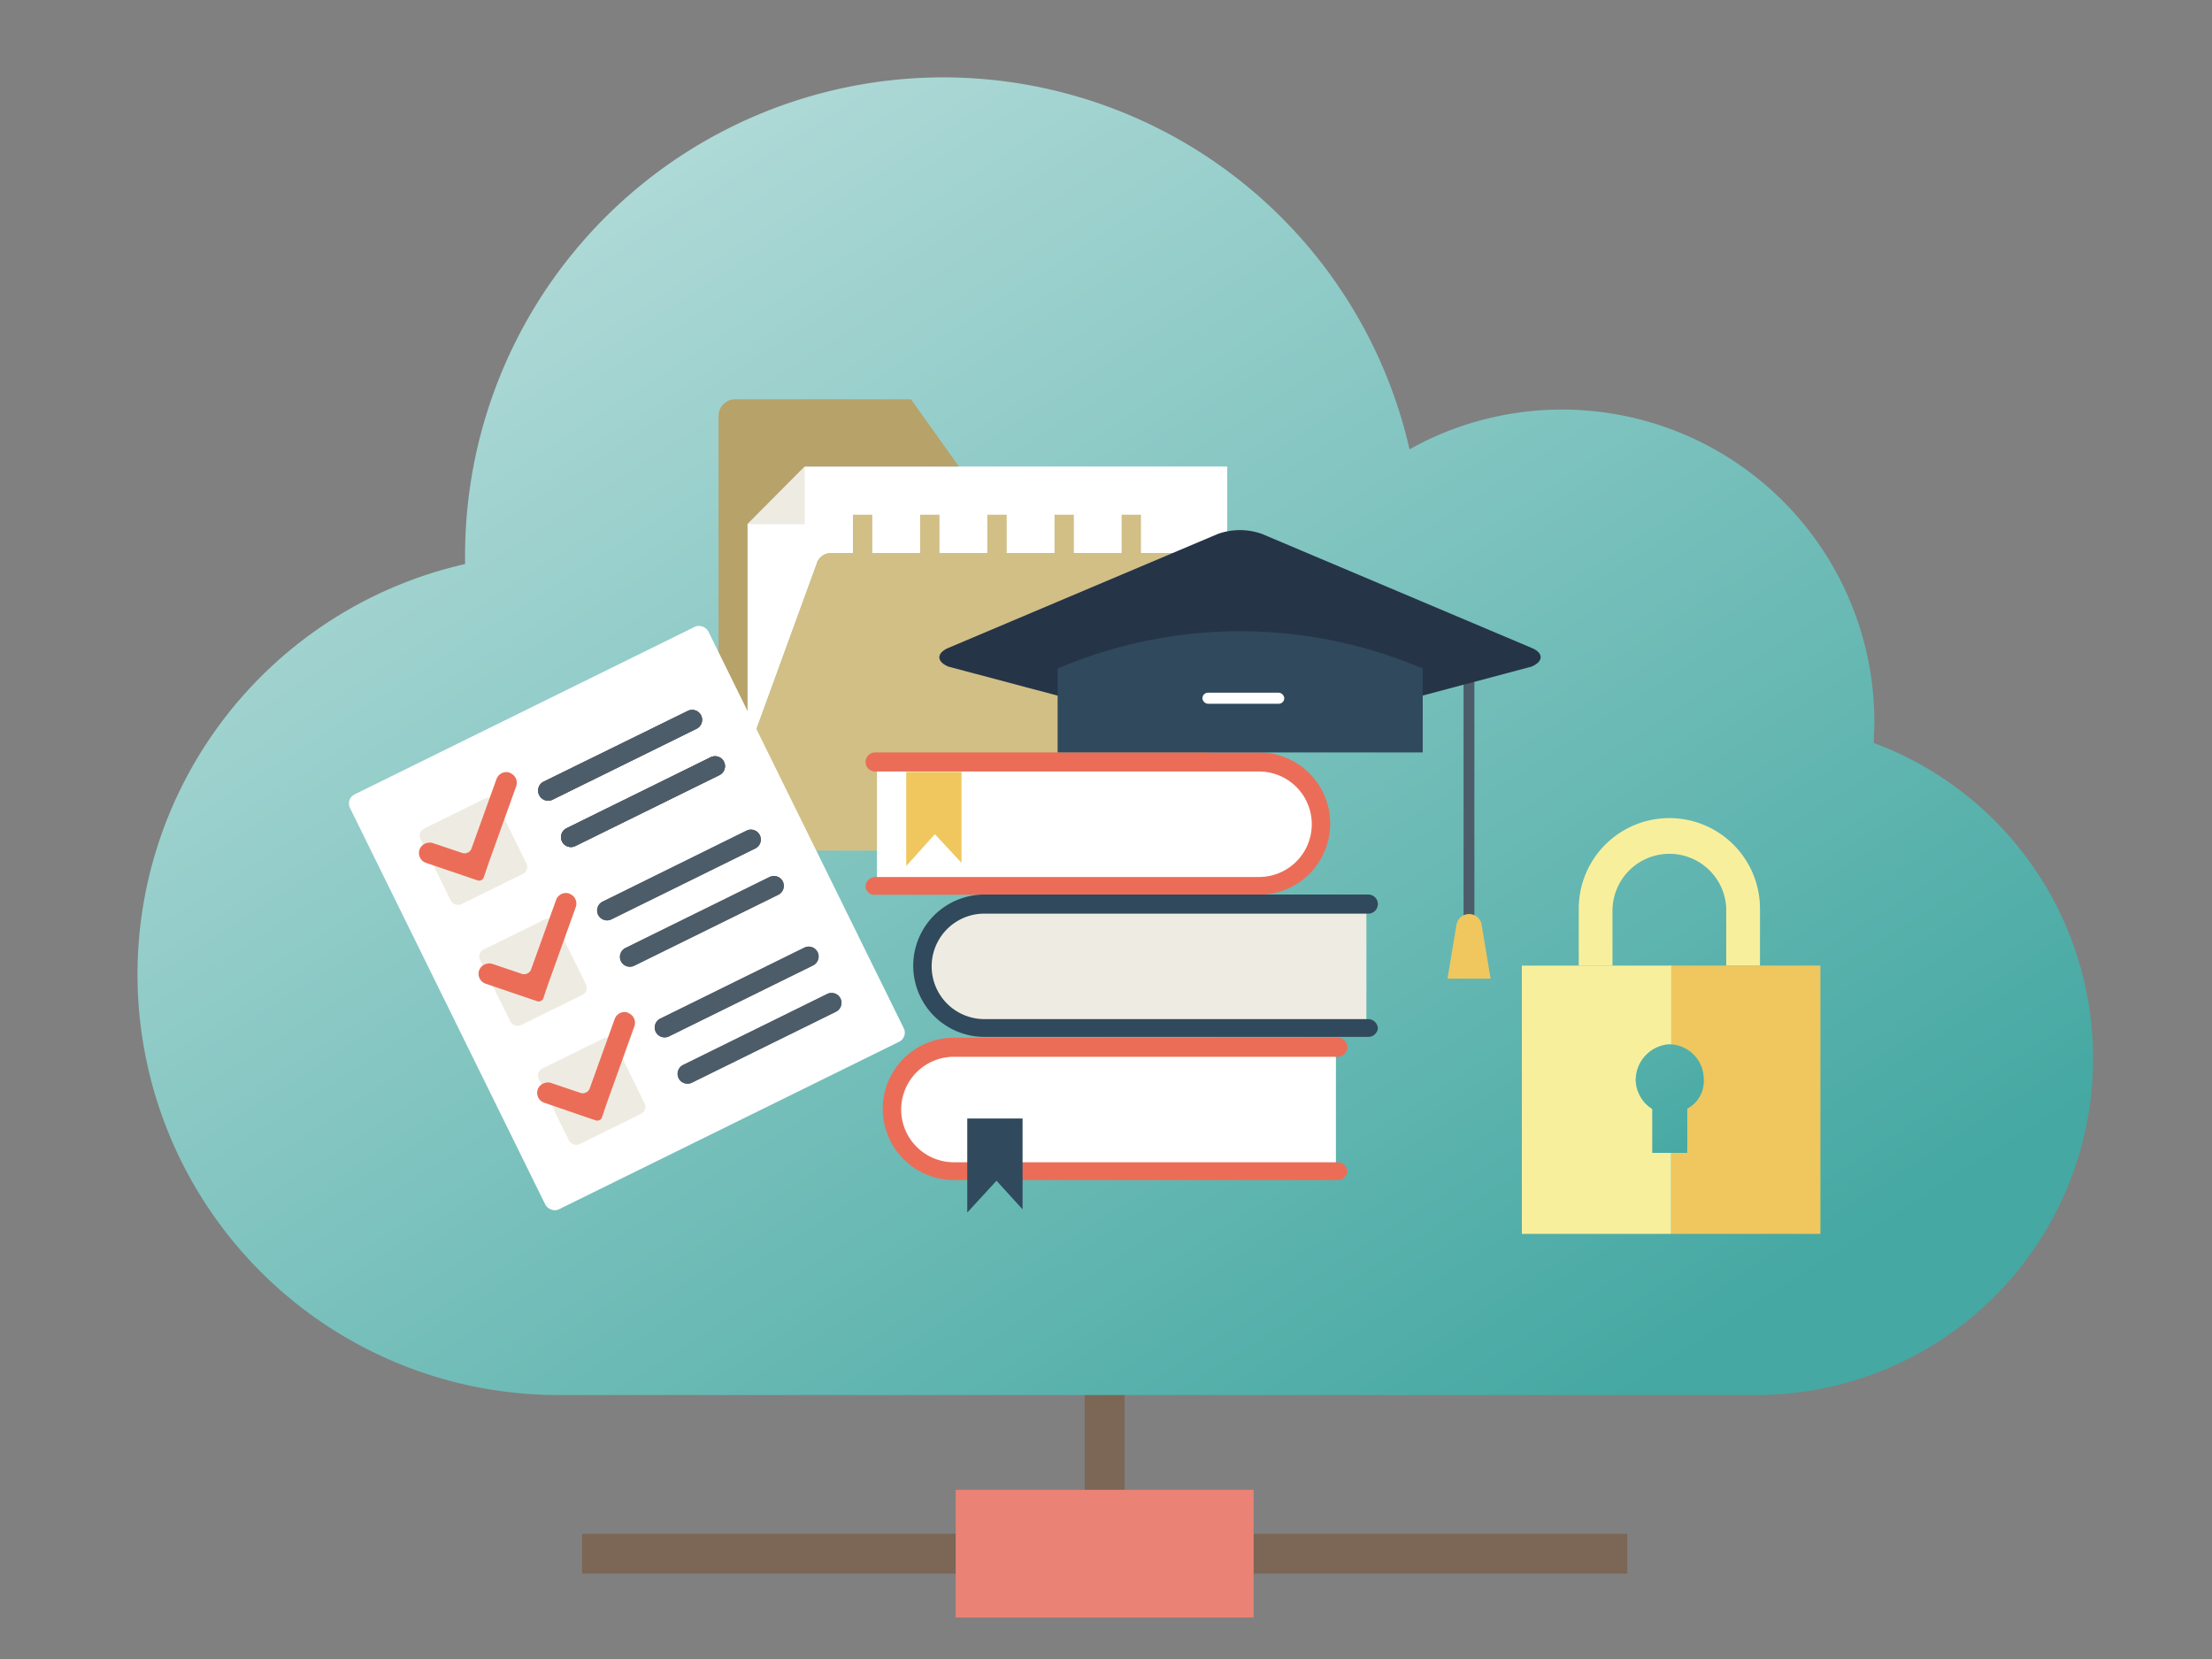 <svg id="レイヤー_1" data-name="レイヤー 1" xmlns="http://www.w3.org/2000/svg" xmlns:xlink="http://www.w3.org/1999/xlink" viewBox="0 0 320 240"><rect x="0" y="0" width="320" height="240" fill="#808080" stroke="none"/><defs><style>.cls-1{fill:none;}.cls-2{fill:#7c6655;}.cls-3{fill:#ea8375;}.cls-4{fill:url(#名称未設定グラデーション_130);}.cls-5{fill:#fff;}.cls-6{fill:#b7a269;}.cls-7{fill:#d1bf86;}.cls-8{fill:#eeece2;}.cls-9{fill:#f8ef9d;}.cls-10{fill:#efc75e;}.cls-11{fill:url(#名称未設定グラデーション_130-2);}.cls-12{fill:#717071;}.cls-13{fill:#4c5c69;}.cls-14{fill:#eb6d58;}.cls-15{fill:#30495c;}.cls-16{fill:#263448;}</style><linearGradient id="名称未設定グラデーション_130" x1="-9.38" y1="-117.04" x2="207.62" y2="220.96" gradientUnits="userSpaceOnUse"><stop offset="0" stop-color="#fff"/><stop offset="1" stop-color="#45a8a2"/></linearGradient><linearGradient id="名称未設定グラデーション_130-2" x1="136.33" y1="-20.73" x2="247.04" y2="168.1" xlink:href="#名称未設定グラデーション_130"/></defs><title>lms-column2</title><rect class="cls-1" width="320" height="240"/><rect class="cls-2" x="84.21" y="221.88" width="54.06" height="5.77"/><rect class="cls-2" x="181.35" y="221.88" width="54.06" height="5.77"/><rect class="cls-2" x="156.92" y="193.99" width="5.77" height="21.55"/><rect class="cls-3" x="138.26" y="215.53" width="43.09" height="18.47"/><path class="cls-4" d="M67.28,81.6V80.39A69.18,69.18,0,0,1,203.91,65a45.19,45.19,0,0,1,67.25,39.42c0,1-.09,2-0.09,3.06a48.69,48.69,0,0,1-17,94.33H80.64A60.86,60.86,0,0,1,67.28,81.6Z" transform="translate(0)"/><path class="cls-5" d="M118.13,81.61a2.15,2.15,0,0,1,2.12-1.6h57.29V67.49H116.41l-8.29,8.35v33.27Z" transform="translate(0)"/><path class="cls-6" d="M108.12,75.83l8.35-8.35h22.24l-6.92-9.72H106.35a2.42,2.42,0,0,0-2.4,2.4v59.35h0.29l3.89-10.58V75.83Z" transform="translate(0)"/><rect class="cls-7" x="142.83" y="74.46" width="2.8" height="5.55"/><rect class="cls-7" x="152.55" y="74.46" width="2.8" height="5.55"/><rect class="cls-7" x="162.26" y="74.46" width="2.8" height="5.55"/><rect class="cls-7" x="123.39" y="74.46" width="2.8" height="5.55"/><rect class="cls-7" x="133.11" y="74.46" width="2.8" height="5.55"/><path class="cls-8" d="M116.41,75.83V67.49l-8.29,8.35h8.29Z" transform="translate(0)"/><path class="cls-7" d="M168.27,123.06H106.12a2.21,2.21,0,0,1-2.12-2.74l14.12-38.71a2.15,2.15,0,0,1,2.12-1.6h62.15c1.43,0,2.12,1.37,2.12,2.74l-14.12,38.71a2.27,2.27,0,0,1-2.12,1.6h0Z" transform="translate(0)"/><path class="cls-9" d="M233.28,131.46a8.23,8.23,0,0,1,16.45,0v8.23h4.88v-8.23a13.11,13.11,0,0,0-26.22,0v8.23h4.88v-8.23Z" transform="translate(0)"/><path class="cls-10" d="M241.5,139.42v11.83a4.86,4.86,0,0,1,2.57,9v6.17h-2.31V178.5h21.59V139.68H241.5v-0.26Z" transform="translate(0)"/><path class="cls-9" d="M239.19,166.68v-6.17a4.36,4.36,0,0,1-2.31-4.11,4.88,4.88,0,0,1,4.88-4.88V139.69H220.16V178.5h21.59V166.42h-2.57v0.26Z" transform="translate(0)"/><path class="cls-11" d="M236.62,156.13a5,5,0,0,0,2.4,4.26v6.39h5.06v-6.39a4.52,4.52,0,0,0,2.4-4.26,5.06,5.06,0,0,0-5.06-5.06,5.2,5.2,0,0,0-4.79,5.06h0Z" transform="translate(0)"/><rect class="cls-5" x="61.79" y="99.36" width="57.79" height="66.91" rx="1.45" ry="1.45" transform="translate(-49.35 53.73) rotate(-26.22)"/><g id="_グループ_" data-name="&lt;グループ&gt;"><path id="_パス_" data-name="&lt;パス&gt;" class="cls-12" d="M100.77,105.42L79.92,115.69A1.44,1.44,0,0,1,78,115h0a1.44,1.44,0,0,1,.65-1.92L99.5,102.85a1.44,1.44,0,0,1,1.92.65h0A1.44,1.44,0,0,1,100.77,105.42Z" transform="translate(0)"/><path id="_パス_2" data-name="&lt;パス&gt;" class="cls-12" d="M100.77,105.42L79.92,115.69A1.44,1.44,0,0,1,78,115h0a1.44,1.44,0,0,1,.65-1.92L99.5,102.85a1.44,1.44,0,0,1,1.92.65h0A1.44,1.44,0,0,1,100.77,105.42Z" transform="translate(0)"/><path id="_パス_3" data-name="&lt;パス&gt;" class="cls-12" d="M100.77,105.42L79.92,115.69A1.44,1.44,0,0,1,78,115h0a1.44,1.44,0,0,1,.65-1.92L99.5,102.85a1.44,1.44,0,0,1,1.92.65h0A1.44,1.44,0,0,1,100.77,105.42Z" transform="translate(0)"/></g><g id="_グループ_2" data-name="&lt;グループ&gt;"><path id="_パス_4" data-name="&lt;パス&gt;" class="cls-12" d="M104.07,112.13L83.23,122.39a1.44,1.44,0,0,1-1.92-.65h0a1.44,1.44,0,0,1,.65-1.92l20.85-10.27a1.44,1.44,0,0,1,1.92.65h0A1.44,1.44,0,0,1,104.07,112.13Z" transform="translate(0)"/><path id="_パス_5" data-name="&lt;パス&gt;" class="cls-12" d="M104.07,112.13L83.23,122.39a1.44,1.44,0,0,1-1.92-.65h0a1.44,1.44,0,0,1,.65-1.92l20.85-10.27a1.44,1.44,0,0,1,1.92.65h0A1.44,1.44,0,0,1,104.07,112.13Z" transform="translate(0)"/><path id="_パス_6" data-name="&lt;パス&gt;" class="cls-12" d="M104.07,112.13L83.23,122.39a1.44,1.44,0,0,1-1.92-.65h0a1.44,1.44,0,0,1,.65-1.92l20.85-10.27a1.44,1.44,0,0,1,1.92.65h0A1.44,1.44,0,0,1,104.07,112.13Z" transform="translate(0)"/></g><g id="_グループ_3" data-name="&lt;グループ&gt;"><path id="_パス_7" data-name="&lt;パス&gt;" class="cls-13" d="M100.77,105.42L79.92,115.69A1.44,1.44,0,0,1,78,115h0a1.44,1.44,0,0,1,.65-1.92L99.5,102.85a1.44,1.44,0,0,1,1.92.65h0A1.44,1.44,0,0,1,100.77,105.42Z" transform="translate(0)"/></g><g id="_グループ_4" data-name="&lt;グループ&gt;"><path id="_パス_8" data-name="&lt;パス&gt;" class="cls-13" d="M104.07,112.13L83.23,122.39a1.44,1.44,0,0,1-1.92-.65h0a1.44,1.44,0,0,1,.65-1.92l20.85-10.27a1.44,1.44,0,0,1,1.92.65h0A1.44,1.44,0,0,1,104.07,112.13Z" transform="translate(0)"/></g><rect class="cls-8" x="62.39" y="117.05" width="12.2" height="12.2" rx="1.13" ry="1.13" transform="translate(-47.36 42.93) rotate(-26.22)"/><path class="cls-14" d="M73.74,111.78a1.51,1.51,0,0,0-1.92.94l-3.6,10a1.07,1.07,0,0,1-1.36.67L62.73,122a1.6,1.6,0,0,0-1.9.61,1.51,1.51,0,0,0,.81,2.22l5.26,1.79,2.18,0.74a0.72,0.72,0,0,0,.91-0.45l0.74-2.18,3.95-11a1.51,1.51,0,0,0-.94-1.92h0Z" transform="translate(0)"/><g id="_グループ_5" data-name="&lt;グループ&gt;"><path id="_パス_9" data-name="&lt;パス&gt;" class="cls-12" d="M109.3,122.73L88.45,133a1.44,1.44,0,0,1-1.92-.65h0a1.44,1.44,0,0,1,.65-1.92L108,120.16a1.44,1.44,0,0,1,1.92.65h0A1.44,1.44,0,0,1,109.3,122.73Z" transform="translate(0)"/></g><g id="_グループ_6" data-name="&lt;グループ&gt;"><path id="_パス_10" data-name="&lt;パス&gt;" class="cls-12" d="M112.6,129.44L91.75,139.71a1.44,1.44,0,0,1-1.92-.65h0a1.44,1.44,0,0,1,.65-1.92l20.85-10.27a1.44,1.44,0,0,1,1.92.65h0A1.44,1.44,0,0,1,112.6,129.44Z" transform="translate(0)"/></g><g id="_グループ_7" data-name="&lt;グループ&gt;"><path id="_パス_11" data-name="&lt;パス&gt;" class="cls-13" d="M109.3,122.73L88.45,133a1.44,1.44,0,0,1-1.92-.65h0a1.44,1.44,0,0,1,.65-1.92L108,120.16a1.44,1.44,0,0,1,1.92.65h0A1.44,1.44,0,0,1,109.3,122.73Z" transform="translate(0)"/></g><g id="_グループ_8" data-name="&lt;グループ&gt;"><path id="_パス_12" data-name="&lt;パス&gt;" class="cls-13" d="M112.6,129.44L91.75,139.71a1.44,1.44,0,0,1-1.92-.65h0a1.44,1.44,0,0,1,.65-1.92l20.85-10.27a1.44,1.44,0,0,1,1.92.65h0A1.44,1.44,0,0,1,112.6,129.44Z" transform="translate(0)"/></g><rect class="cls-8" x="71" y="134.54" width="12.2" height="12.2" rx="1.13" ry="1.13" transform="translate(-54.2 48.54) rotate(-26.22)"/><path class="cls-14" d="M82.36,129.27a1.51,1.51,0,0,0-1.92.94l-3.6,10a1.07,1.07,0,0,1-1.36.67l-4.13-1.4a1.6,1.6,0,0,0-1.9.61,1.51,1.51,0,0,0,.81,2.22l5.26,1.79,2.18,0.74a0.72,0.72,0,0,0,.91-0.45l0.74-2.18,3.95-11a1.51,1.51,0,0,0-.94-1.92h0Z" transform="translate(0)"/><g id="_グループ_9" data-name="&lt;グループ&gt;"><path id="_パス_13" data-name="&lt;パス&gt;" class="cls-12" d="M117.63,139.66L96.78,149.93a1.44,1.44,0,0,1-1.92-.65h0a1.44,1.44,0,0,1,.65-1.92l20.85-10.27a1.44,1.44,0,0,1,1.92.65h0A1.44,1.44,0,0,1,117.63,139.66Z" transform="translate(0)"/></g><g id="_グループ_10" data-name="&lt;グループ&gt;"><path id="_パス_14" data-name="&lt;パス&gt;" class="cls-12" d="M120.94,146.36l-20.85,10.27a1.44,1.44,0,0,1-1.92-.65h0a1.44,1.44,0,0,1,.65-1.92l20.85-10.27a1.44,1.44,0,0,1,1.92.65h0A1.44,1.44,0,0,1,120.94,146.36Z" transform="translate(0)"/></g><g id="_グループ_11" data-name="&lt;グループ&gt;"><path id="_パス_15" data-name="&lt;パス&gt;" class="cls-13" d="M117.63,139.66L96.78,149.93a1.44,1.44,0,0,1-1.92-.65h0a1.44,1.44,0,0,1,.65-1.92l20.85-10.27a1.44,1.44,0,0,1,1.92.65h0A1.44,1.44,0,0,1,117.63,139.66Z" transform="translate(0)"/></g><g id="_グループ_12" data-name="&lt;グループ&gt;"><path id="_パス_16" data-name="&lt;パス&gt;" class="cls-13" d="M120.94,146.36l-20.85,10.27a1.44,1.44,0,0,1-1.92-.65h0a1.44,1.44,0,0,1,.65-1.92l20.85-10.27a1.44,1.44,0,0,1,1.92.65h0A1.44,1.44,0,0,1,120.94,146.36Z" transform="translate(0)"/></g><rect class="cls-8" x="79.49" y="151.76" width="12.2" height="12.2" rx="1.13" ry="1.13" transform="translate(-60.94 54.06) rotate(-26.22)"/><path class="cls-14" d="M90.84,146.49a1.51,1.51,0,0,0-1.92.94l-3.6,10a1.07,1.07,0,0,1-1.36.67l-4.13-1.4a1.6,1.6,0,0,0-1.9.61,1.51,1.51,0,0,0,.81,2.22L84,161.34l2.18,0.74a0.72,0.72,0,0,0,.91-0.45l0.74-2.18,3.95-11a1.51,1.51,0,0,0-.94-1.92h0Z" transform="translate(0)"/><path class="cls-5" d="M193.26,151.4H138a8.92,8.92,0,1,0,0,17.83h55.26V151.4Z" transform="translate(0)"/><path class="cls-14" d="M193.54,170.71H138a10.29,10.29,0,1,1,0-20.59h55.54a1.38,1.38,0,1,1,0,2.76H138a7.63,7.63,0,1,0,0,15.26h55.54a1.41,1.41,0,0,1,1.38,1.38A1.4,1.4,0,0,1,193.54,170.71Z" transform="translate(0)"/><path class="cls-8" d="M197.67,130.72H142.41a8.92,8.92,0,1,0,0,17.83h55.26V130.72Z" transform="translate(0)"/><path class="cls-5" d="M126.87,110.14h55.26a8.92,8.92,0,1,1,0,17.83H126.87V110.14Z" transform="translate(0)"/><path class="cls-14" d="M126.6,129.44h55.54a10.29,10.29,0,1,0,0-20.59H126.6a1.38,1.38,0,1,0,0,2.76h55.54a7.63,7.63,0,1,1,0,15.26H126.6a1.41,1.41,0,0,0-1.38,1.38A1.26,1.26,0,0,0,126.6,129.44Z" transform="translate(0)"/><path class="cls-15" d="M197.95,150H142.41a10.29,10.29,0,1,1,0-20.59h55.54a1.38,1.38,0,1,1,0,2.76H142.41a7.63,7.63,0,1,0,0,15.26h55.54a1.41,1.41,0,0,1,1.38,1.38A1.4,1.4,0,0,1,197.95,150Z" transform="translate(0)"/><polygon class="cls-15" points="147.93 161.81 147.93 174.95 144.16 170.81 139.93 175.41 139.93 161.81 147.93 161.81"/><polygon class="cls-10" points="139.1 111.67 139.1 124.82 135.24 120.68 131.1 125.28 131.1 111.67 139.1 111.67"/><rect class="cls-13" x="211.73" y="96.4" width="1.56" height="37.4"/><path class="cls-16" d="M182.59,77.25a9.5,9.5,0,0,0-6.43,0L137.22,93.72c-1.77.75-1.77,2,0,2.72l38.95,10.35h6.43l38.95-10.35c1.77-.75,1.77-2,0-2.72Zm0,0" transform="translate(0)"/><path class="cls-15" d="M205.79,108.85H153V96.72a67.23,67.23,0,0,1,52.82,0v12.12Zm0,0" transform="translate(0)"/><path class="cls-10" d="M210.7,133.77l-1.3,7.81h6.24l-1.3-7.81a1.84,1.84,0,0,0-1.81-1.54h0a1.84,1.84,0,0,0-1.82,1.54h0Zm0,0" transform="translate(0)"/><rect class="cls-5" x="173.95" y="100.21" width="11.84" height="1.6" rx="0.8" ry="0.8"/></svg>